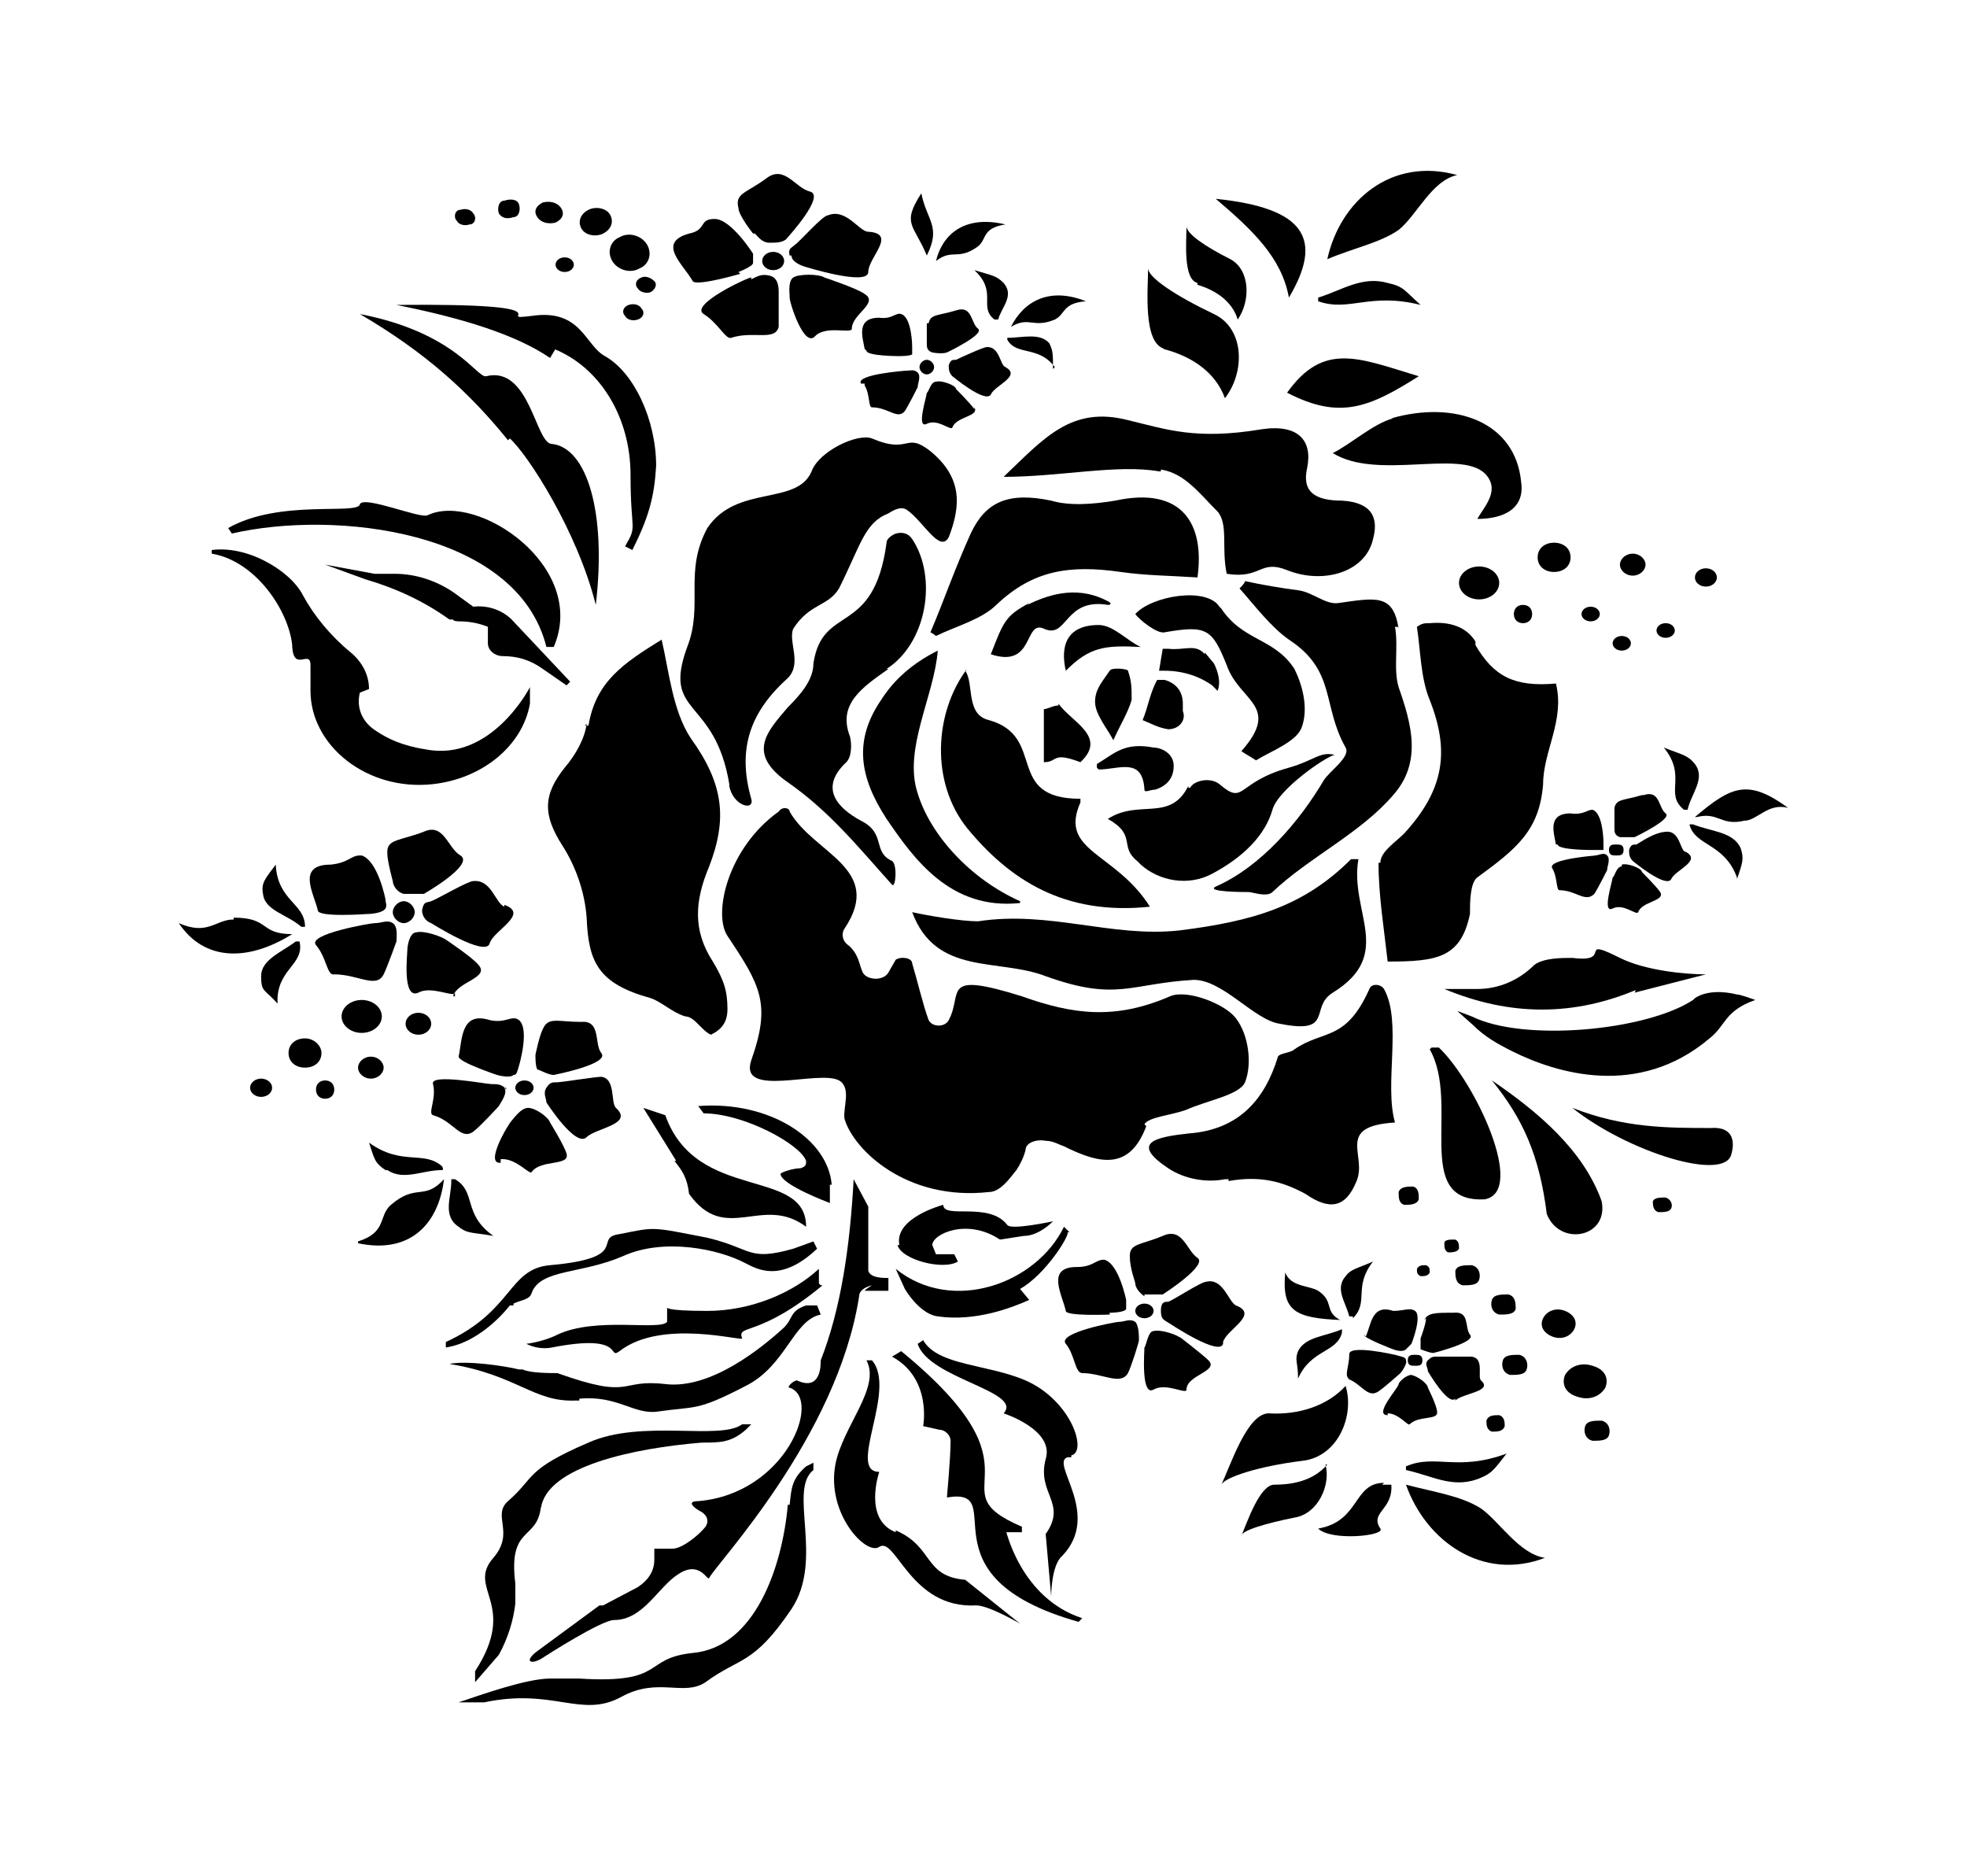 <?xml version="1.0" encoding="iso-8859-1"?>
<!-- Generator: Adobe Illustrator 28.5.0, SVG Export Plug-In . SVG Version: 9.03 Build 54727)  -->
<svg version="1.1" id="Livello_1" xmlns="http://www.w3.org/2000/svg" xmlns:xlink="http://www.w3.org/1999/xlink" x="0px" y="0px"
	 viewBox="0 0 935.435 891.948" style="enable-background:new 0 0 935.435 891.948;" xml:space="preserve">
<g id="Capa_1">
	<path d="M463.369,194.56c-1.739-2.609-8.697-9.567-8.697-9.567c0-1.739-6.958-4.349-9.567-3.479c-2.609,0-3.479,5.218-4.349,5.218
		c0,1.739-5.218,17.394,0,14.785s11.306,3.479,12.176,1.739c1.739-5.218,13.046-5.218,10.437-9.567l0,0L463.369,194.56z"/>
	<path d="M459.89,318.061c-15.655,20.873-17.394,53.923,0,75.666c20.004,24.352,46.095,41.747,86.972,37.398
		c-16.525-26.092-43.486-26.092-33.049-49.574v-1.739c-36.528,0-15.655-29.571-43.486-37.398
		c-11.306-2.609-6.958-17.394-11.306-23.483l0,0L459.89,318.061z"/>
	<path d="M530.337,238.046c-10.437,1.739-21.743,2.609-30.44,0c-20.873-4.349-31.31,0.87-38.268,15.655
		c-7.828,17.394-12.176,30.44-19.134,46.965c0,0,1.739,0.87,2.609,1.739c8.697-4.349,21.743-7.827,28.701-14.785
		c17.394-16.525,34.789-19.134,59.141-15.655c12.176,1.739,23.482,1.739,36.528,2.609
		C572.954,249.353,562.517,231.088,530.337,238.046z"/>
	<path d="M579.911,288.49c-6.088-9.567-32.18-5.218-40.007,3.479c1.739,2.609,10.437,9.567,13.916,8.697
		c20.004-3.479,22.613-1.739,29.571,15.655c6.088,17.394,26.092,19.134,6.958,40.877c2.609,1.739,4.349,2.609,6.958,4.349
		c6.958-4.349,19.134-8.697,21.743-15.655c3.479-9.567,0-20.873-3.479-27.831l0,0c-9.567-14.785-24.352-13.046-34.789-28.701l0,0
		L579.911,288.49z"/>
	<path d="M572.954,311.103c-4.349-5.218-9.567-1.739-17.394-2.609h-2.609l-1.739,10.437h2.609c8.697,0,16.525,2.609,22.613,6.958
		l2.609,2.609c1.74-4.349,0-9.567-1.739-13.046l-4.349-5.218l0,0V311.103z"/>
	<path d="M544.253,615.506c1.739,0,6.088,0,8.697,0c0,0,21.743-13.916,16.525-17.394c-5.218-3.479-6.958-14.785-16.525-10.437l0,0
		c-10.437,4.349-15.655,3.479-15.655,9.567c0,6.088,2.609,12.176,2.609,13.046c0,1.739,1.739,4.349,4.349,6.088l0,0V615.506z"/>
	<path d="M637.313,627.682c-7.828-4.349-2.609-8.697-10.437-13.916c-4.349-2.609-13.046-1.739-15.655-8.697
		c-1.739,18.264,4.349,21.743,26.961,22.613l0,0H637.313z"/>
	<path d="M584.26,561.583c14.785-2.609,25.222,0,36.528,6.088c11.306,7.828,19.134,6.958,24.352-6.088
		c5.218-12.176-10.437-26.092,18.264-27.831c-5.218-18.264,3.479-47.835-5.218-63.49c-1.739-2.609-6.088-2.609-6.958,0
		c-11.306,25.222-21.743,19.134-35.659,28.701c-1.739,1.739-6.958,1.739-7.828,3.479c-6.088,20.004-18.264,34.789-42.616,36.528
		c-15.655,1.74-27.831,4.349-9.567,16.525c7.828,5.218,18.264,6.958,26.961,5.218h1.739V561.583z"/>
	<path d="M638.183,632.03L638.183,632.03L638.183,632.03c-7.828,3.479-17.394,3.479-20.873,10.437c-1.739,4.349,0,5.218,0,13.046
		c6.088-13.916,18.264-12.176,20.873-21.743V632.03z"/>
	<path d="M522.51,365.895c9.567,0,20.873-6.088,21.743,9.567c0,1.739,2.609,0,5.218,0c5.218-1.739,8.697-5.218,8.697-11.306
		c0-6.088-6.088-8.697-9.567-8.697l0,0c-13.916-2.609-18.264,2.609-26.961,7.828v1.739l0,0L522.51,365.895z"/>
	<path d="M550.341,323.279c-3.479,6.088-4.349,13.046-6.958,19.134c4.349,1.739,6.958,3.479,12.176,4.349
		c5.218,0,8.697-4.349,6.958-8.697v-3.479c0-5.218-2.609-9.567-8.697-11.306c-1.739,0-3.479,0-4.349,0l0,0H550.341z"/>
	<path d="M565.126,373.723c-8.697,17.394-23.482,6.088-38.268,15.655c13.916,7.828,5.218,13.046,13.916,20.004l1.739,1.739
		c8.697,7.827,22.613,10.437,33.919,4.349c14.785-7.828,25.222-18.264,28.701-30.44c2.609-9.567,25.222-25.222,29.571-26.092
		c-6.958-1.739-9.567,2.609-21.743,6.088c-25.222,6.958-20.873,18.264-33.049,7.828c-4.349-3.479-12.176-1.739-13.916,1.739h-0.87
		L565.126,373.723z"/>
	<polygon points="526.858,389.378 526.858,389.378 526.858,389.378 	"/>
	<path d="M489.46,286.751c-11.306,6.088-12.176,8.697-18.264,24.352c20.873,6.958,15.655-16.525,25.222-12.176
		c11.306,5.218,9.567-14.785,30.44-11.306c1.739,0,1.739-0.87,0-1.739c-13.046-6.958-26.092-4.349-38.268,1.739l0,0L489.46,286.751z
		"/>
	<path d="M503.376,335.455c-2.609,0-5.218,1.739-6.958,1.739v25.222c6.958,0,3.479-5.218,17.394,0
		c13.046-12.176-4.349-19.134-10.437-27.831V335.455z"/>
	<polygon points="522.51,297.187 522.51,297.187 522.51,297.187 	"/>
	<path d="M506.855,318.93c11.306-11.306,18.264-12.176,35.659-11.306c-6.088-2.609-13.046-10.437-20.004-10.437
		C506.855,297.187,504.246,307.624,506.855,318.93z"/>
	<path d="M538.165,332.846c0-6.088,0-8.697-1.739-13.916c0-0.87-7.828-1.739-8.697,0c-3.479,5.218-6.958,8.697-6.958,14.785
		c0,6.088,6.088,13.046,8.697,18.264C532.077,345.892,536.425,338.934,538.165,332.846z"/>
	<path d="M437.277,174.556c0,1.739,1.739,3.479,3.479,3.479c1.739,0,3.479-1.739,3.479-3.479s-1.739-3.479-3.479-3.479
		C439.016,171.078,437.277,172.817,437.277,174.556z"/>
	<path d="M776.469,273.705c3.479,0,6.088-2.609,6.088-5.218c0-2.609-2.609-5.218-6.088-5.218s-6.088,2.609-6.088,5.218
		C770.381,271.096,772.99,273.705,776.469,273.705z"/>
	<path d="M768.641,406.772c1.739,0,3.479,0,3.479-2.609s-1.739-2.609-3.479-2.609s-3.479,0-3.479,2.609
		S766.902,406.772,768.641,406.772z"/>
	<path d="M771.25,309.363c2.609,0,4.349-1.739,4.349-3.479s-1.739-3.479-4.349-3.479s-4.349,1.739-4.349,3.479
		S768.641,309.363,771.25,309.363z"/>
	<path d="M756.465,295.448c2.609,0,4.349-1.739,4.349-3.479c0-1.739-1.739-3.479-4.349-3.479s-4.349,1.739-4.349,3.479
		C752.116,293.708,753.856,295.448,756.465,295.448z"/>
	<path d="M643.401,626.812c7.828-7.828,0-14.785,9.567-26.961c-7.828,3.479-10.437,3.479-13.046,6.958l0,0
		c-5.218,6.088,0,12.176,1.739,19.134h1.739L643.401,626.812z"/>
	<path d="M662.535,198.909L662.535,198.909c-9.567,2.609-20.004,12.176-28.701,16.525c20.873,13.046,60.011-1.739,72.187,9.567
		c7.828,7.827,0,15.655-3.479,21.743c13.046,0,22.613-5.218,20.873-17.394c-2.609-28.701-31.31-39.137-61.75-30.44l0,0H662.535z"/>
	<path d="M719.937,291.969c0,2.609,1.739,4.349,4.349,4.349s4.349-1.739,4.349-4.349s-1.739-4.349-4.349-4.349
		S719.937,289.36,719.937,291.969z"/>
	<path d="M740.81,401.554c0,2.609,15.655,2.609,15.655,2.609s5.218,0,6.088,0c0,0,0-1.739,0-3.479c0,0,0-13.916-5.218-15.655l0,0
		c-2.609,0-4.349,2.609-10.437,1.739c-11.306,0-7.828,9.567-6.958,14.785l0,0H740.81z"/>
	<path d="M739.071,271.965c4.349,0,7.828-2.609,7.828-6.958s-3.479-6.958-7.828-6.958c-4.349,0-7.828,2.609-7.828,6.958
		S734.722,271.965,739.071,271.965z"/>
	<path d="M759.074,406.772c0,0-23.482,1.739-20.873,6.088c2.609,4.349,1.739,10.437,3.479,10.437c7.828,0,12.176,6.088,16.525,1.739
		c1.739-2.609,6.088-11.306,6.088-11.306c0-1.739,1.739-5.218,0-6.958l0,0c-1.739-1.739-3.479,0-6.088,0l0,0L759.074,406.772z"/>
	<path d="M771.25,411.991c-2.609,0-3.479,5.218-4.349,5.218c0,1.739-5.218,17.394,0,14.785s11.306,3.479,12.176,1.739
		c1.739-5.218,13.046-5.218,10.437-9.567c-1.739-2.609-8.697-9.567-8.697-9.567c0-1.739-6.958-4.349-9.567-3.479l0,0V411.991z"/>
	<path d="M777.338,472.001l33.919-8.697c-9.567,0-28.701-1.739-40.877-7.828c-20.873-10.437-2.609,2.609-22.613,0
		c-5.218,0-13.916,0-18.264,3.479l0,0c-6.958,6.958-16.525,11.306-26.961,11.306h-15.655c31.31,13.046,61.75,13.046,92.191,0h-0.87
		L777.338,472.001z"/>
	<path d="M692.106,665.949c3.479-3.479,18.264-4.349,12.176-9.567c-1.739-1.739,1.739-10.437-4.349-11.306l0,0
		c-1.739,0-14.785,0-16.525,0c-1.74,0-2.609,0-4.349,1.739s0,3.479,0,5.218c0,0,9.567,16.525,13.046,13.046V665.949z"/>
	<path d="M640.792,655.513c6.958,2.609,9.567,9.567,14.785,6.088c2.609-1.739,10.437-8.697,10.437-8.697s3.479-4.349,2.609-6.088
		c0-1.739-2.609-1.739-5.218-2.609c0,0-22.613-5.218-21.743,0l0,0c0,5.218-2.609,10.437,0,11.306l0,0H640.792z"/>
	<ellipse cx="792.124" cy="299.796" rx="4.349" ry="3.479"/>
	<path d="M780.817,378.071c-8.697,2.609-12.176,1.739-13.046,6.088v9.567c0,1.739,0,3.479,2.609,4.349c0,0,4.349,0,6.958,0
		c0,0,18.264-8.697,14.785-11.306c-3.479-2.609-2.609-11.306-10.437-8.697C781.687,378.071,780.817,378.071,780.817,378.071z"/>
	<path d="M826.043,418.079c2.609-7.828,3.479-9.567,1.739-14.785c-3.479-7.828-13.916-7.828-22.613-11.306l0,0h-1.739
		c2.609,10.437,16.525,8.697,22.613,25.222V418.079z"/>
	<path d="M794.733,418.079c1.739-4.349,14.785-8.697,6.958-13.046c-2.609,0-2.609-9.567-8.697-9.567s-13.046,5.218-14.785,6.088l0,0
		c-1.739,0-2.609,0-3.479,2.609c0,1.739,0,3.479,1.739,5.218C776.469,409.381,792.124,422.427,794.733,418.079z"/>
	<path d="M426.84,592.023c1.739,6.958,21.743,12.176,28.701,7.828l-1.739-3.479h-8.697l-1.739-4.349
		c0-5.218,16.525-13.046,32.18-2.609l11.306-1.739c5.218,0,10.437-3.479,13.916-6.958c0,0-20.004,4.349-21.743,1.739l0,0
		c-8.697-11.306-30.44-2.609-30.44-9.567l0,0c0,0-23.483,6.088-20.873,19.134l0,0L426.84,592.023z"/>
	<path d="M527.728,624.203c0,0,6.958,0,7.828-1.739c0-1.739,0-2.609,0-4.349l0,0c0,0-3.479-17.394-10.437-19.134
		c-4.349,0-5.218,3.479-13.046,3.479c-14.785,0-6.958,13.046-5.218,20.873c0,2.609,20.873,1.739,20.873,1.739l0,0V624.203z"/>
	<path d="M257.244,717.263c2.609-20.004,44.356-28.701,76.536-31.31c8.697,0,13.916,0,20.873-6.088l2.609-2.609h-4.349
		c-10.437,7.828-47.835-2.609-73.057,8.697l0,0c-30.44,13.046-25.222,16.525-38.268,27.831c-7.827,6.958,3.479,14.785-6.958,26.961
		c-13.046,14.785,12.176,21.743-8.697,53.923v5.218l11.306-13.046c4.349-7.828,6.958-16.525,7.827-24.352v-9.567
		c-3.479-27.831,10.437-20.004,12.176-36.528l0,0V717.263z"/>
	<path d="M411.185,613.766h11.306v-6.088c-2.609,0-8.697,0-9.567-3.479c0-1.739,0-6.958,0-8.697v-21.743l-6.958-13.046
		c-1.739,32.18-6.088,61.75-15.655,86.102c0,2.609,0,14.785-11.306,9.567c-1.739,0-5.218,3.479-3.479,3.479
		c15.655,5.218-1.739,50.444-43.486,53.923c-6.088,0-1.739,3.479,1.739,5.218c2.609,1.739,3.479,4.349,1.739,6.958
		c-3.479,4.349-11.306,10.437-15.655,10.437h-8.697v5.218c0,5.218-2.609,9.567-7.827,13.046l-16.525,8.697h-1.739l-29.571,21.743
		c-6.958,5.218-2.609,6.958,3.479,2.609c0,0,26.961-17.394,33.049-17.394c13.916,0,20.873-15.655,30.44-21.743
		c10.437-6.958,13.916,3.479,14.785,1.739c3.479-6.958,60.881-66.969,71.317-133.937l0,0c0-2.609,2.609-4.349,6.088-5.218
		l-2.609,1.739L411.185,613.766z"/>
	<path d="M544.253,534.621c1.739-3.479,13.046-4.349,20.004-6.958c9.567-4.349,25.222-6.958,27.831-13.046
		c3.479-8.697,1.739-22.613-4.349-30.44c-5.218-6.958-23.482-13.916-31.31-10.437c-26.092,11.306-46.095,8.697-70.447,0
		c-39.138-12.176-27.831-1.739-34.789,11.306c-1.739,3.479-7.828,3.479-9.567,0c-2.609-6.958-5.218-18.264-7.828-26.961
		c0-2.609-5.218-3.479-7.827-1.739l-3.479,6.088c-2.609,4.349-10.437,3.479-12.176,0c-1.739-3.479-1.739-8.697-6.958-13.046
		c-2.609-1.739-3.479-5.218-1.739-7.828c19.134-28.701-14.785-35.659-26.092-55.662l0,0c0-1.739-3.479-2.609-5.218,0
		c-24.352,17.394-31.31,48.704-24.352,59.141c15.655,23.483,20.873,32.18,11.306,59.141c-6.088,18.264,32.18,4.349,41.747,9.567
		c6.088,3.479,1.739,13.046,2.609,18.264c4.349,14.785,29.571,39.137,68.708,34.789c5.218,0,9.567-6.088,13.046-10.437
		c1.739-2.609,3.479-6.088,4.349-9.567c0-3.479,5.218-5.218,9.567-4.349c3.479,0,6.088,1.739,8.697,2.609
		c17.394,8.697,31.31,11.306,39.138-9.567l0,0L544.253,534.621z"/>
	<path d="M389.442,610.287v-6.958c-12.176,11.306-32.18,20.004-53.053,20.004s-19.134-1.739-19.134-1.739s0,5.218,0,6.958
		c-3.479,4.349-33.919-2.609-52.183,6.088l0,0c-6.958,3.479-14.785,4.349-14.785,4.349c3.479,1.739,7.828,2.609,12.176,1.739
		c35.659-6.958,26.092,6.088,32.18,1.739c20.004-15.655,59.141-4.349,58.271-6.088c-2.609-6.958,7.827,0,38.268-25.222h-0.87
		L389.442,610.287z"/>
	<path d="M346.826,373.723c1.739,9.567,12.176,12.176,10.437,6.088c-6.958-24.352,0-41.747,17.394-57.402
		c6.958-6.958,0-17.394,2.609-23.482c7.828-12.176,16.525-10.437,21.743-19.134c10.437-20.873,12.176-31.31,23.483-35.659
		c2.609-1.739,6.088-3.479,8.697-1.739c7.827,5.218,15.655,20.873,20.004,13.046c6.088-15.655,6.088-28.701-8.697-40.877
		c-12.176-9.567-9.567,1.739-27.831-6.088c-6.958-2.609-25.222,6.088-28.701,15.655l0,0c-6.958,16.525-35.659,6.088-49.574,26.961
		c-11.306,20.873-1.739,36.528-9.567,56.532c-12.176,33.049,13.046,23.482,20.004,65.229l0,0V373.723z"/>
	<path d="M485.112,428.515c-23.483-10.437-42.616-31.31-48.704-51.314l0,0c-6.958-20.873,7.828-46.095,9.567-67.838
		c-12.176,6.088-20.873,13.916-26.961,23.483c-13.046,19.134-10.437,36.528,2.609,56.532c13.046,19.134,30.44,43.486,63.49,40.007
		l0,0V428.515z"/>
	<polygon points="315.516,530.273 315.516,530.273 315.516,530.273 	"/>
	<path d="M320.734,552.016c3.479,4.349,6.088,7.828,6.958,15.655c17.394,24.352,34.789,0,55.662,15.655l0,0
		c0-28.701-52.183-11.306-66.969-53.053l-10.437-3.479l15.655,25.222l0,0H320.734z"/>
	<path d="M718.197,653.773c3.479,0,6.958,0,7.828-2.609c0.87-2.609,0-6.088-3.479-6.958c-3.479,0-6.958,0-7.827,2.609
		C713.849,649.425,714.718,652.904,718.197,653.773z"/>
	<path d="M800.821,385.029h1.739c1.739-7.828,8.697-14.785,3.479-21.743c-3.479-4.349-6.088-4.349-14.785-7.827
		C802.56,369.374,791.254,377.202,800.821,385.029z"/>
	<path d="M720.806,622.463c0-2.609,0-6.088-3.479-6.958c-3.479,0-6.958,0-7.828,2.609c-0.87,2.609,0,6.088,3.479,6.958
		C716.458,625.073,719.937,625.073,720.806,622.463z"/>
	<path d="M706.891,675.516c0,1.739,0,4.349,2.609,5.218c2.609,0,5.218,0,6.088-2.609c0-1.739,0-4.349-2.609-5.218
		C710.37,672.907,707.761,672.907,706.891,675.516z"/>
	<ellipse cx="811.258" cy="274.574" rx="5.218" ry="4.349"/>
	<path d="M761.683,571.15L761.683,571.15c-8.697-24.352-30.44-42.616-52.183-57.402c14.785,18.264,22.613,35.659,26.092,63.49
		C741.68,592.893,765.162,588.544,761.683,571.15z"/>
	<path d="M679.929,498.963c14.785,26.092-8.697,73.057,26.092,71.317c20.004-3.479-4.349-55.662-21.743-72.187c0,0-4.349,0-3.479,0
		l0,0L679.929,498.963z"/>
	<path d="M508.594,585.935l-2.609-2.609c-13.046,26.961-53.053,41.747-80.014,20.004l4.349,9.567
		c2.609,4.349,8.697,12.176,15.655,13.046c18.264,2.609,35.659-4.349,43.486-7.828l-4.349-5.218
		c12.176-6.958,23.483-25.222,22.613-26.961C507.724,585.935,508.594,585.935,508.594,585.935z"/>
	<path d="M612.091,186.733c25.222,13.046,39.138,6.958,62.62-7.827C646.01,170.208,629.486,162.38,612.091,186.733z"/>
	<path d="M357.263,131.94c-1.739,0-29.571,13.046-22.613,17.394c6.958,4.349,10.437,12.176,13.046,11.306
		c10.437-3.479,20.873,1.739,22.613-5.218v-16.525c0-1.739,0-6.958-4.349-7.827l0,0c-3.479-0.87-5.218,0-8.697,1.739l0,0V131.94z"/>
	<path d="M395.53,563.322c-1.739-21.743-29.571-40.007-63.49-37.398l0,0l2.609,3.479c19.134,0,46.095,14.785,48.704,22.613
		c0,1.739,0,2.609-2.609,3.479c-3.479,0-8.697,1.739-9.567,2.609c0,5.218,23.483,13.916,23.483,13.916v-8.697l0,0H395.53z"/>
	<path d="M648.619,634.64c0,1.739,13.916,6.958,13.916,6.958s4.349,1.739,6.088,0c0,0,1.739-1.739,2.609-2.609
		c0,0,5.218-13.046,1.739-15.655l0,0c-2.609-1.739-5.218,0-10.437,0c-10.437-3.479-10.437,6.958-13.046,12.176l0,0L648.619,634.64z"
		/>
	<path d="M678.19,626.812c0,2.609-2.609,9.567-2.609,9.567c0,1.739,0,3.479,0,5.218c0,0,4.349,1.739,6.088,1.739
		c0,0,20.873-5.218,17.394-8.697c-2.609-3.479,0-11.306-7.828-10.437c-8.697,0-12.176,0-13.916,3.479l0,0L678.19,626.812z"/>
	<path d="M667.753,572.889c2.609,0,6.088,0,6.958-2.609c0-2.609,0-5.218-2.609-6.088c-2.609,0-6.088,0-6.958,2.609l0,0
		C665.144,569.41,665.144,572.019,667.753,572.889z"/>
	<path d="M692.106,604.199c0,2.609,0,6.088,3.479,6.958c3.479,0,6.958,0,7.828-2.609c0.87-2.609,0-6.088-3.479-6.958
		C696.454,601.59,692.975,601.59,692.106,604.199L692.106,604.199z"/>
	<path d="M672.972,649.425c1.739,0,3.479,0,3.479-2.609s-1.739-2.609-3.479-2.609s-3.479,0-3.479,2.609
		S671.232,649.425,672.972,649.425z"/>
	<path d="M421.622,318.061c19.134-12.176,24.352-43.486,12.176-61.75c-1.739-2.609-4.349-3.479-7.827-2.609
		c0,0-4.349,1.739-4.349,4.349c-6.088,45.226-30.44,28.701-34.789,57.402c0,7.827-6.088,14.785-12.176,20.873
		c-9.567,11.306-20.004,21.743,0,35.659s33.919,31.31,49.574,48.704c1.739,1.739,2.609-9.567,0-11.306
		c-9.567-4.349-2.609-13.046-14.785-19.134l0,0c-11.306-6.088-20.004-15.655-6.958-27.831c2.609-2.609,2.609-8.697,1.739-12.176
		c-6.088-15.655,6.088-23.483,18.264-32.18L421.622,318.061z"/>
	<ellipse cx="367.699" cy="124.113" rx="5.218" ry="4.349"/>
	<path d="M691.236,589.414c-1.739,0-4.349,0-4.349,1.74l0,0c0,1.739,0,3.479,1.739,4.349c1.739,0,4.349,0,5.218-1.739
		c0-1.739,0-3.479-1.739-4.349l0,0H691.236z"/>
	<path d="M678.19,601.59c-1.739,0-3.479,0-4.349,1.739c0,1.739,0,2.609,1.739,3.479c1.739,0,3.479,0,4.349-1.739
		C679.929,603.33,679.929,602.46,678.19,601.59z"/>
	<path d="M646.01,408.512h-3.479c-22.613,22.613-46.965,29.571-81.754,33.919c-32.18,3.479-61.75-9.567-95.669-4.349
		c-7.828,0-23.483-2.609-31.31-4.349c11.306,30.44,40.877,21.743,63.49,30.44c33.919,12.176,40.007,3.479,70.448,1.739
		c13.916,0,28.701,19.134,40.877,20.873c26.092,5.218,13.916-7.828,25.222-14.785l0,0
		C663.405,453.737,641.662,433.734,646.01,408.512z"/>
	<path d="M411.185,183.254c2.609,4.349,1.739,10.437,3.479,10.437c7.828,0,12.176,6.088,15.655,1.739
		c1.739-2.609,6.088-11.306,6.088-11.306c0-1.739,1.739-5.218,0-6.958c-1.739-1.739-3.479-0.87-6.088-0.87l0,0
		c0,0-23.483,1.739-20.873,6.088h1.739V183.254z"/>
	<path d="M440.756,153.683v9.567c0,1.739,0,3.479,2.609,4.349c0,0,4.349,0.87,6.958,0c0,0,18.264-8.697,14.785-11.306
		c-3.479-2.609-2.609-11.306-10.437-8.697l0,0c-8.697,2.609-12.176,1.739-13.046,6.088l0,0H440.756z"/>
	<path d="M469.457,164.99L469.457,164.99c-1.739,0-13.046,5.218-14.785,6.088c-1.739,0-2.609,0-3.479,2.609
		c0,1.739,0,3.479,1.739,5.218c0,0,15.655,13.046,18.264,8.697c1.739-4.349,14.785-8.697,6.958-13.046
		C475.545,173.687,475.545,164.99,469.457,164.99z"/>
	<path d="M375.527,141.507c0,2.609,6.958,24.352,12.176,18.264c5.218-5.218,17.394-0.87,17.394-3.479
		c0-6.958,13.046-12.176,6.088-16.525c-3.479-2.609-19.134-7.827-19.134-7.827c-2.609-1.739-12.176-1.739-14.785,0l0,0
		c-2.609,1.739-1.739,7.827-1.739,8.697l0,0V141.507z"/>
	<path d="M712.979,277.184c0-4.349-4.349-7.828-9.567-7.828s-9.567,3.479-9.567,7.828c0,4.349,4.349,7.827,9.567,7.827
		S712.979,281.532,712.979,277.184z"/>
	<path d="M655.577,410.251c0,15.655,2.609,31.31,4.349,46.965c23.482,0,34.789-1.739,39.138-22.613c0-5.218,0-14.785,3.479-17.394
		c19.134-13.916,29.571-22.613,31.31-44.356c0-15.655,10.437-30.44,6.088-47.835l0,0c-20.004,1.739-29.571-3.479-38.268-18.264
		c0,0,0-0.87,0-1.739c-4.349-6.958-12.176-9.567-21.743-8.697c-2.609,0-3.479,0-6.088,1.739c1.739,11.306,1.739,24.352,6.088,34.789
		c9.567,24.352,6.958,42.616-12.176,63.49c-4.349,4.349-11.306,8.697-11.306,13.916L655.577,410.251z"/>
	<path d="M500.767,175.426c0-6.958,0-8.697-1.739-12.176c-4.349-5.218-13.046-2.609-20.004-2.609l0,0c0,0,0,0,0,0.87
		c4.349,7.827,14.785,2.609,22.613,13.046l0,0L500.767,175.426z"/>
	<path d="M665.144,298.927c-2.609-16.525-10.437-14.785-28.701-12.176c-6.088,0.87-12.176-5.218-19.134-6.088
		c-6.958-0.87-17.394-2.609-25.222-4.349c0,0.87-1.739,2.609-2.609,3.479c6.958,7.827,14.785,18.264,23.482,24.352
		c22.613,14.785,15.655,31.31,26.961,51.314c2.609,4.349-7.828,11.306-10.437,15.655c-11.306,19.134-29.571,40.877-51.314,50.444
		c-5.218,2.609,13.916,2.609,15.655,2.609c1.74,0,8.697,2.609,11.306,0c17.394-16.525,41.747-27.831,57.402-46.095
		c13.916-15.655,8.697-33.919,2.609-51.314l0,0c-2.609-8.697,0-19.134-1.739-28.701h1.739V298.927z"/>
	<path d="M659.926,672.038c5.218,0,9.567,6.088,10.437,5.218c4.349-4.349,13.916-1.739,13.046-6.088
		c0-2.609-4.349-11.306-4.349-11.306c0-1.739-4.349-5.218-7.828-6.088c-2.609,0-6.088,3.479-6.088,4.349
		c0,1.739-12.176,14.785-5.218,14.785l0,0V672.038z"/>
	<polygon points="427.71,643.337 427.71,643.337 427.71,643.337 	"/>
	<path d="M154.617,513.748c-2.609,0-4.349,1.739-4.349,4.349c0,2.609,1.739,4.349,4.349,4.349c2.609,0,4.349-1.739,4.349-4.349
		C158.966,515.488,157.226,513.748,154.617,513.748z"/>
	<path d="M170.272,591.153c24.352,5.218,38.268-8.697,40.877-30.44c-9.567,10.437-13.046,1.739-25.222,12.176
		c-6.088,5.218-1.739,13.046-15.655,17.394l0,0V591.153z"/>
	<path d="M152.878,500.702c0-3.479-3.479-6.958-7.827-6.958c-4.349,0-7.827,2.609-7.827,6.958s3.479,6.958,7.827,6.958
		C149.399,507.66,152.878,505.051,152.878,500.702z"/>
	<path d="M374.657,715.524c-2.609,29.571-15.655,67.838-45.226,70.447c-24.352,2.609-12.176,14.785-53.923,12.176h-13.916
		c-11.306,0-33.049,7.828-43.486,11.306h12.176c33.049-6.958,46.095,7.828,65.229-2.609c17.394-9.567,29.571,0,40.007-6.958
		c16.525-12.176,22.613-7.828,40.877-34.789c15.655-23.482-1.739-56.532,10.437-66.099v-3.479l-3.479,1.739
		c-6.958,6.088-6.958,10.437-7.828,18.264l0,0L374.657,715.524z"/>
	<path d="M425.971,728.569c-15.655-6.088-7.828-28.701-7.828-28.701c-15.655,0,8.697-39.138-3.479-53.053h-2.609
		c6.958,13.046-11.306,31.31-14.785,49.574c-4.349,23.482,14.785,43.486,20.873,39.137c7.828-5.218,14.785,29.571,46.095,27.831
		c6.088,0,20.873,8.697,20.873,8.697l-26.092-20.873c-20.004-1.739-14.785-15.655-33.049-23.482l0,0V728.569z"/>
	<path d="M244.199,619.854c3.479-1.739,7.827-1.739,8.697-5.218c4.349-11.306,23.483-8.697,43.486-17.394
		c19.134-8.697,45.226-3.479,58.271,3.479c5.218,2.609,16.525,9.567,33.919-6.958l-1.739-3.479l-9.567,3.479
		c-21.743,6.088-19.134,0-40.877-5.218c-26.961-5.218-24.352-5.218-41.747-1.74l0,0c-13.046,1.74,6.088,11.306-33.049,14.785
		c-20.004,1.739-17.394,21.743-49.574,36.528v2.609c17.394-2.609,30.44-20.004,30.44-20.004h1.739L244.199,619.854z"/>
	<path d="M142.441,447.649L142.441,447.649c0,0-0.87,0-1.739,0c-6.958,5.218-16.525,8.697-16.525,16.525
		c0,7.827,1.739,6.088,7.827,13.046C131.135,460.695,145.05,458.956,142.441,447.649z"/>
	<path d="M275.509,665.08c18.264-1.739,26.092,7.828,37.398,6.088c18.264-2.609,18.264,0,41.747-12.176
		c19.134-9.567,22.613-31.31,35.659-33.919l-1.739-4.349h-5.218c-7.828,2.609-6.088,6.088-10.437,10.437
		c-10.437,9.567-34.789,29.571-56.532,26.961c-22.613-2.609-14.785,7.828-51.314-5.218c-3.479,0-13.046,0-16.525-1.739h-1.739
		c-6.958-1.739-25.222-4.349-33.049-2.609l0,0c32.18,5.218,40.007,18.264,60.011,17.394h1.739V665.08z"/>
	<path d="M181.579,483.308c0-4.349-4.349-7.828-9.567-7.828c-5.218,0-9.567,3.479-9.567,7.828s4.349,7.828,9.567,7.828
		C177.23,491.135,181.579,487.656,181.579,483.308z"/>
	<path d="M223.325,106.718c2.609,0,3.479-3.479,1.739-5.218c-0.87-1.739-3.479-2.609-6.088-1.739c-2.609,0-3.479,3.479-1.739,5.218
		C218.107,106.718,220.716,107.588,223.325,106.718z"/>
	<path d="M242.459,208.476c8.697,7.827,32.18,44.356,40.877,79.145c5.218-44.356-4.349-74.796-20.873-76.536
		c-7.827,0-10.437-37.398-31.31-32.18l0,0c-4.349,0.87-14.785-20.873-60.011-29.571c31.31,18.264,52.183,37.398,70.447,60.011l0,0
		L242.459,208.476z"/>
	<path d="M259.854,307.624h3.479c16.525-38.268-36.528-73.926-60.011-62.62l0,0c-3.479,1.739-30.44-9.567-32.18-5.218
		c-0.87,5.218-38.268-2.609-62.62,11.306l1.739,2.609C158.966,242.395,245.938,251.962,259.854,307.624z"/>
	<path d="M263.333,165.859c21.743,8.697,36.528,32.18,36.528,60.011s3.479,23.482-2.609,33.919l3.479,1.739
		c7.827-15.655,10.437-25.222,11.306-40.007c0-21.743-10.437-44.356-24.352-52.183c-9.567-5.218-11.306-22.613-34.789-19.134
		c-20.873,2.609,23.482-6.088-64.359-5.218c30.44,6.088,56.532,13.916,73.057,25.222l2.609-4.349l0,0H263.333z"/>
	<polygon points="85.039,438.952 85.909,438.952 85.039,438.952 	"/>
	<path d="M124.177,512.878c-2.609,0-5.218,1.739-5.218,4.349c0,2.609,2.609,4.349,5.218,4.349s5.218-1.739,5.218-4.349
		C129.395,514.618,126.786,512.878,124.177,512.878z"/>
	<path d="M111.131,437.213c-8.697,0-12.176,7.828-26.092,1.739c12.176,18.264,33.049,18.264,53.923,5.218
		c-15.655,0-10.437-7.828-27.831-7.828l0,0L111.131,437.213z"/>
	<path d="M138.962,307.624c0.87,12.176,8.697,0.87,8.697,8.697s0,4.349,0,6.088v6.088c0,26.092,26.961,47.835,58.271,44.356
		c23.482-2.609,42.616-18.264,46.095-38.268v-7.828c0,0-18.264,35.659-49.574,29.571c-11.306-1.739-18.264-5.218-23.482-8.697
		c-6.958-4.349-9.567-11.306-7.827-18.264l4.349-1.739l0,0c0-6.958-3.479-13.046-8.697-17.394l0,0
		c-9.567-7.828-17.394-17.394-22.613-26.961c-3.479-6.958-11.306-13.046-18.264-16.525c0,0-12.176-6.958-25.222-5.218v1.739
		c20.873,3.479,36.528,26.961,38.268,43.486l0,0L138.962,307.624z"/>
	<path d="M125.047,424.167c0,8.697,11.306,10.437,18.264,16.525h1.739c0-11.306-13.046-12.176-13.916-29.571l0,0
		c-5.218,6.958-6.958,8.697-6.088,13.916l0,0V424.167z"/>
	<path d="M187.667,144.986L187.667,144.986z"/>
	<path d="M763.423,659.861c1.739-4.349,0-8.697-6.088-10.437c-5.218-1.739-10.437,0-13.046,4.349c-1.739,4.349,0,8.697,6.088,10.437
		C755.595,665.949,760.814,664.21,763.423,659.861z"/>
	<path d="M761.683,675.516c-3.479,0-6.958,0-7.828,2.609c-0.87,2.609,0,6.088,3.479,6.958c3.479,0,6.958,0,7.828-2.609
		C766.032,679.865,765.162,676.386,761.683,675.516z"/>
	<path d="M748.637,632.03c1.739-3.479,0-6.958-4.349-8.697c-4.349-1.739-8.697,0-10.437,3.479c-1.739,3.479,0,6.958,4.349,8.697
		C742.549,637.249,746.898,635.509,748.637,632.03z"/>
	<path d="M702.542,703.347c6.958-2.609,7.828-4.349,13.916-12.176c-23.482,8.697-33.919,0-47.835,6.088v1.739
		C680.799,701.608,690.366,707.696,702.542,703.347z"/>
	<path d="M704.282,717.263c-9.567-6.088-22.613-7.828-35.659-11.306c9.567,26.961,36.528,46.095,66.099,34.789
		C722.546,739.006,712.979,723.351,704.282,717.263z"/>
	<path d="M805.169,475.48c-22.613,14.785-80.884,20.004-105.236,7.828l0,0l-6.958-2.609l7.828,6.958
		c5.218,5.218,11.306,8.697,18.264,12.176c20.873,10.437,60.011,22.613,93.93-6.088c7.828-6.088,6.958-13.046,21.743-18.264
		c0,0-6.958-2.609-8.697-2.609c-6.958-1.739-14.785-1.739-20.004,1.739l0,0L805.169,475.48z"/>
	<path d="M792.124,569.41c-2.609,0-5.218,0-6.088,1.74l0,0c0,1.739,0,4.349,2.609,5.218c2.609,0,5.218,0,6.088-1.74
		C795.602,572.889,794.733,570.28,792.124,569.41z"/>
	<path d="M806.909,388.508c10.437-2.609,11.306,4.349,22.613,1.739c6.088,0,11.306-8.697,20.873-6.088
		c-19.134-13.916-26.961-10.437-44.356,4.349l0,0H806.909z"/>
	<path d="M813.867,536.361c-20.873,0-41.747,0-66.099-9.567c26.092,20.873,73.057,35.659,75.666,21.743
		C823.434,548.537,827.782,535.491,813.867,536.361z"/>
	<path d="M639.922,658.992c-8.697,9.567-22.613,13.916-36.528,13.046c-10.437,0-18.264,25.222-22.613,33.919
		c1.739-3.479,17.394-8.697,38.268-11.306C636.443,692.911,644.271,672.907,639.922,658.992z"/>
	<path d="M539.904,628.551c-2.609-1.739-5.218,0-7.828,0c-1.739,0-29.571,5.218-25.222,10.437
		c4.349,5.218,4.349,13.916,7.828,13.916c9.567,0,18.264,6.088,21.743,0c1.739-3.479,5.218-14.785,5.218-15.655
		C541.644,635.509,541.644,630.291,539.904,628.551C539.904,628.551,539.904,628.551,539.904,628.551z"/>
	<ellipse cx="544.253" cy="623.333" rx="4.349" ry="3.479"/>
	<path d="M509.464,692.041c7.828-1.739,0-26.092-21.743-35.659c-18.264-7.828-41.747-6.958-48.704-19.134l0,0l-2.609,1.739
		c5.218,16.525,50.444,22.613,40.877,33.049c0,0,24.352,7.828,20.004,21.743c-4.349,16.525,10.437,20.873,0,35.659l2.609,29.571
		c0,0,0-14.785,5.218-19.134c19.134-20.004-6.088-44.356,2.609-46.965h1.739V692.041z"/>
	<path d="M561.647,636.379c-1.739-1.739-9.567-4.349-13.046-3.479l0,0c-2.609,0-3.479,6.958-4.349,7.828
		c0,1.739-1.739,23.482,4.349,20.004c6.088-3.479,15.655,2.609,15.655,0c0-6.958,15.655-8.697,10.437-13.916
		c-2.609-2.609-13.916-11.306-13.916-11.306l0,0L561.647,636.379z"/>
	<path d="M581.651,638.118c1.74-6.088,17.394-13.046,6.088-17.394c-3.479-1.739-6.088-13.046-13.916-11.306
		c-2.609,0-15.655,8.697-18.264,9.567c-1.739,0-3.479,0-3.479,4.349s1.739,4.349,4.349,6.088c0,0,23.483,15.655,25.222,9.567l0,0
		L581.651,638.118z"/>
	<path d="M631.225,696.39c-6.088,6.958-14.785,9.567-25.222,9.567l0,0c-6.958,0-13.046,18.264-15.655,24.352
		c0-2.609,12.176-6.088,25.222-8.697c11.306-1.739,17.394-15.655,14.785-25.222C630.355,696.39,631.225,696.39,631.225,696.39z"/>
	<path d="M658.186,705.087L658.186,705.087c-14.785,0-11.306,18.264-31.31,21.743c6.088,6.088,32.18,3.479,29.571,0
		c-5.218-7.828,6.088-8.697,5.218-20.873c0,0-2.609,0-4.349,0l0,0L658.186,705.087z"/>
	<path d="M477.284,728.569h8.697v-2.609c-42.616-18.264,14.785-24.352-57.402-83.493l-4.349,2.609
		c19.134,10.437,14.785,33.049,14.785,33.049l7.828,1.739c2.609,0,5.218,2.609,5.218,5.218c0,8.697-1.739,26.092-1.739,26.961
		c31.31-5.218-14.785,37.398,62.62,59.141l1.739-1.739c-29.571-9.567-36.528-42.616-36.528-42.616v1.739H477.284z"/>
	<path d="M238.98,311.973c6.958,0,13.046,1.739,19.134,6.088l11.306,7.828l1.739-1.739l-27.831-29.571
		c-4.349-4.349-11.306-6.958-18.264-6.088l-9.567-6.958c-7.827-5.218-17.394-8.697-27.831-8.697H178.1l-23.482-4.349l19.134,6.958
		c14.785,4.349,27.831,10.437,40.007,19.134h1.739c0,0.87,2.609,0.87,2.609,0.87c5.218,0,9.567,0.87,13.916,2.609v7.828
		C232.023,309.363,235.501,311.973,238.98,311.973z"/>
	<path d="M359.002,111.067c1.739,1.739,3.479,4.349,6.958,4.349c3.479,0,6.958,0,8.697-2.609c0,0,18.264-20.004,10.437-21.743
		c-6.958-1.739-12.176-13.046-20.873-6.088l0,0c-9.567,6.958-14.785,6.958-13.046,13.916c0,3.479,6.958,12.176,6.958,12.176
		S359.002,111.067,359.002,111.067z"/>
	<path d="M412.055,166.729c0,2.609,15.655,2.609,15.655,2.609s5.218,0,6.088-0.87c0-0.87,0-1.739,0-3.479c0,0,0-13.916-5.218-15.655
		l0,0c-2.609-0.87-4.349,2.609-10.437,1.739c-11.306,0-7.828,9.567-6.958,14.785l0,0L412.055,166.729z"/>
	<path d="M184.188,405.903c0,3.479,2.609,13.046,2.609,13.046c0,1.739,1.739,5.218,5.218,6.088c1.739,0,6.958,0,9.567,0
		c0,0,24.352-13.916,17.394-18.264c-6.088-3.479-7.827-15.655-17.394-11.306l0,0c-11.306,4.349-17.394,3.479-17.394,9.567l0,0
		L184.188,405.903z"/>
	<path d="M278.988,344.152c-0.87,6.958-5.218,14.785-10.437,20.873c-10.437,13.046-10.437,22.613-0.87,37.398
		c6.088,9.567,10.437,21.743,11.306,33.919c0.87,20.873,5.218,31.31,30.44,38.268c5.218,1.739,10.437,6.958,16.525,8.697
		c4.349,0,7.828,6.958,12.176,8.697l0,0c5.218-2.609,7.828-6.088,7.828-12.176c0-8.697-1.739-13.916-6.958-22.613
		c-9.567-14.785-8.697-28.701-1.739-45.226c8.697-22.613,6.958-39.137-8.697-60.881c-8.697-13.046-10.437-32.18-13.916-46.965
		c-18.264,11.306-31.31,20.004-34.789,40.877h-1.739L278.988,344.152z"/>
	<path d="M351.174,129.331c0,0,6.958-2.609,6.958-4.349s0-2.609,0-4.349l0,0c0,0-10.437-16.525-18.264-16.525
		s-3.479,5.218-12.176,6.958c-15.655,4.349-2.609,14.785,1.739,22.613c1.739,2.609,22.613-3.479,22.613-3.479l0,0L351.174,129.331z"
		/>
	<path d="M158.966,463.304c11.306,0,20.004,6.958,23.482,0c1.739-3.479,6.088-15.655,6.088-15.655c0-1.739,0.87-6.958-1.739-8.697
		c-2.609-1.739-5.218,0-8.697,0c-1.739,0-32.18,5.218-27.831,10.437C155.487,455.477,155.487,464.174,158.966,463.304z"/>
	<path d="M244.199,103.239c2.609,0,3.479-3.479,2.609-6.088s-4.349-2.609-6.958-1.739c-2.609,0-3.479,3.479-2.609,6.088
		C238.98,104.109,241.589,104.109,244.199,103.239z"/>
	<path d="M171.142,406.772c-4.349,0-5.218,3.479-13.916,4.349c-16.525,0-7.827,13.916-6.088,21.743
		c0,3.479,23.482,1.739,23.482,1.739s6.958,0,8.697-2.609c0.87-1.739,0-2.609,0-4.349l0,0c0,0-3.479-18.264-11.306-20.873l0,0
		H171.142z"/>
	<path d="M240.72,518.097c-1.739-2.609-4.349-2.609-6.958-2.609c-2.609,0-29.571-5.218-27.831,0c1.739,6.958-2.609,13.916,0,14.785
		c9.567,2.609,13.046,12.176,19.134,7.828c3.479-2.609,12.176-12.176,12.176-12.176c0.87-1.74,4.349-6.088,2.609-8.697h0.87V518.097
		z"/>
	<path d="M376.396,121.503c0,2.609,3.479,4.349,6.088,5.218c0,0,30.44,9.567,30.44,2.609c0-6.958,13.916-18.264,0-19.134
		c-4.349,0-10.437-11.306-19.134-7.827c-2.609,0-13.916,13.046-15.655,13.916c-1.739,1.739-3.479,1.739-2.609,5.218l0,0
		L376.396,121.503z"/>
	<path d="M569.475,135.419c8.697,2.609,16.525,7.827,19.134,16.525c6.088-8.697,6.088-23.482-3.479-28.701
		c-12.176-6.088-20.873-12.176-20.873-15.655l0,0c0,6.958-1.739,25.222,5.218,26.961l0,0L569.475,135.419z"/>
	<path d="M612.961,141.507c16.525-27.831,7.828-42.616-34.789-46.965C595.566,109.327,609.482,122.373,612.961,141.507z"/>
	<path d="M552.95,165.859c13.916,3.479,25.222,11.306,29.571,23.482c9.567-12.176,9.567-33.049-5.218-40.007
		c-18.264-8.697-31.31-17.394-31.31-21.743c0,9.567-2.609,35.659,7.828,38.268C553.82,165.859,552.95,165.859,552.95,165.859z"/>
	<path d="M675.581,144.986c-7.828-6.958-7.828-8.697-15.655-10.437l0,0c-12.176-3.479-21.743,3.479-33.049,6.958c0,0,0,0.87,0,1.739
		C641.662,148.465,651.229,138.898,675.581,144.986z"/>
	<path d="M438.147,91.933c-9.567,14.785-3.479,14.785,2.609,29.571C447.714,107.588,440.756,104.979,438.147,91.933z"/>
	<path d="M463.369,128.461c11.306,10.437,1.739,17.394,9.567,23.482h1.739c1.739-6.088,7.828-11.306,2.609-17.394
		C473.805,131.07,472.066,131.07,463.369,128.461z"/>
	<path d="M478.154,106.718c-18.264-4.349-29.571,3.479-33.049,17.394l0,0c7.828-6.088,10.437,0,20.004-6.958
		C469.457,113.676,466.848,108.458,478.154,106.718z"/>
	<path d="M501.636,151.944c5.218-2.609,3.479-7.827,14.785-8.697c-17.394-6.958-29.571,0-35.659,12.176
		C489.46,150.204,491.2,156.292,501.636,151.944z"/>
	<path d="M552.08,223.261c11.306,1.739,18.264,11.306,26.961,20.004c5.218,6.088,1.74,17.394,4.349,29.571
		c16.525,2.609,15.655-6.958,28.701-1.739c17.394,6.958,37.398,0.87,40.877-14.785c2.609-9.567,0-17.394-14.785-18.264
		c-13.046,0-19.134-4.349-16.525-15.655c2.609-13.046-4.349-20.873-21.743-18.264l0,0c-31.31,5.218-45.226,0-63.49-4.349
		c-26.961-6.958-40.007,8.697-59.141,26.961c26.961,0,53.923-6.088,73.926-2.609h0.87V223.261z"/>
	<path d="M214.628,561.583c0,7.828-4.349,16.525,3.479,21.743c4.349,3.479,6.958,2.609,16.525,4.349
		c-14.785-10.437-7.827-20.873-18.264-26.961h-1.739l0,0L214.628,561.583z"/>
	<path d="M298.991,144.986c-2.609,0.87-3.479,3.479-1.739,5.218c0.87,1.739,3.479,2.609,6.088,1.739s3.479-3.479,1.739-5.218l0,0
		C304.209,144.986,301.6,144.116,298.991,144.986z"/>
	<path d="M278.988,540.709c4.349-4.349,22.613-6.088,13.916-13.916c-2.609-2.609,0-13.916-6.958-14.785
		c-2.609,0-19.134,2.609-20.873,2.609c-2.609,0-3.479,0-5.218,2.609c-1.739,2.609,0,5.218,0,6.958
		C259.854,524.185,273.769,545.928,278.988,540.709z"/>
	<path d="M305.079,131.94c-2.609,0.87-3.479,3.479-1.739,5.218c0.87,1.739,4.349,2.609,6.088,1.739
		c1.739-0.87,3.479-3.479,1.739-5.218C309.428,131.94,306.819,131.07,305.079,131.94z"/>
	<path d="M238.98,551.146c6.958,0,13.046,7.828,13.916,6.088c4.349-6.088,18.264-2.609,16.525-8.697
		c-0.87-3.479-7.827-14.785-7.827-14.785c-0.87-2.609-6.958-6.958-10.437-6.958c-3.479,0-6.958,5.218-7.827,6.088l0,0
		c-1.739,1.739-13.046,20.873-5.218,20.004v-1.739H238.98z"/>
	<path d="M264.202,105.848c3.479-1.739,4.349-4.349,2.609-6.958l0,0c-1.739-2.609-5.218-3.479-8.697-2.609
		c-3.479,1.739-4.349,4.349-2.609,6.958C257.244,105.848,260.723,106.718,264.202,105.848z"/>
	<path d="M291.164,124.113c2.609,4.349,8.697,6.088,13.046,3.479c4.349-1.739,6.088-6.958,3.479-11.306l0,0
		c-2.609-4.349-8.697-6.088-13.046-3.479C290.294,114.546,288.554,119.764,291.164,124.113z"/>
	<path d="M232.892,485.047c-13.916-4.349-13.046,9.567-14.785,17.394c0,2.609,18.264,8.697,18.264,8.697s6.088,1.739,7.827,0
		c1.739,0,1.739-1.739,2.609-4.349c0,0,5.218-17.394,0-21.743l0,0C243.329,482.438,240.72,486.787,232.892,485.047z"/>
	<path d="M182.448,507.66c0-2.609-2.609-5.218-6.088-5.218c-3.479,0-6.088,2.609-6.088,5.218s2.609,5.218,6.088,5.218
		C179.839,512.878,182.448,510.269,182.448,507.66z"/>
	<path d="M286.815,111.067c3.479-1.739,5.218-5.218,3.479-8.697c-1.739-3.479-6.958-4.349-10.437-2.609
		c-3.479,1.739-5.218,5.218-3.479,8.697C278.118,111.936,283.336,112.806,286.815,111.067z"/>
	<path d="M264.202,125.852c0,1.739,1.739,3.479,4.349,3.479s4.349-1.739,4.349-3.479c0-1.739-1.739-3.479-4.349-3.479
		S264.202,124.113,264.202,125.852z"/>
	<path d="M254.635,501.572c0,1.739,0,5.218,0.87,6.958c0.87,0,5.218,2.609,7.828,2.609c0,0,26.961-5.218,22.613-10.437
		c-3.479-4.349,0-15.655-9.567-14.785c-11.306,0-15.655-2.609-18.264,3.479l0,0C256.375,492.875,254.635,501.572,254.635,501.572z"
		/>
	<path d="M245.068,517.227c0,1.739,1.739,3.479,4.349,3.479s4.349-1.739,4.349-3.479s-1.739-3.479-4.349-3.479
		S245.068,515.488,245.068,517.227z"/>
	<path d="M665.144,109.327c8.697-6.958,15.655-23.482,27.831-26.092c-31.31-8.697-55.662,12.176-61.75,40.007l0,0
		C643.401,118.025,656.447,115.415,665.144,109.327z"/>
	<path d="M215.498,473.741c1.739-6.958,17.394-8.697,12.176-14.785c-2.609-3.479-15.655-12.176-15.655-12.176
		c-2.609-1.739-10.437-4.349-13.916-3.479l0,0c-3.479,0-4.349,6.958-4.349,7.828c0,2.609-2.609,24.352,5.218,20.873
		c6.088-3.479,17.394,2.609,17.394,0v1.739H215.498z"/>
	<path d="M197.234,433.734c0-2.609-2.609-5.218-5.218-5.218s-5.218,2.609-5.218,5.218s2.609,5.218,5.218,5.218
		S197.234,436.343,197.234,433.734z"/>
	<ellipse cx="198.973" cy="486.787" rx="6.088" ry="5.218"/>
	<path d="M239.85,431.125c-4.349-1.739-6.088-13.046-14.785-12.176c-2.609,0-17.394,8.697-20.004,9.567
		c-2.609,0.87-3.479,0-4.349,4.349l0,0c0,2.609,1.739,5.218,4.349,6.088c0,0,26.092,16.525,27.831,9.567
		c1.739-6.088,19.134-13.916,6.958-18.264l0,0V431.125z"/>
	<path d="M184.188,556.364c7.828,5.218,16.525,0,26.092,0c0,0,0.87,0,0-1.739c-8.697-7.828-19.134,0-34.789-11.306l0,0
		c2.609,7.828,2.609,9.567,7.827,13.046C183.318,556.364,184.188,556.364,184.188,556.364z"/>
</g>
</svg>
